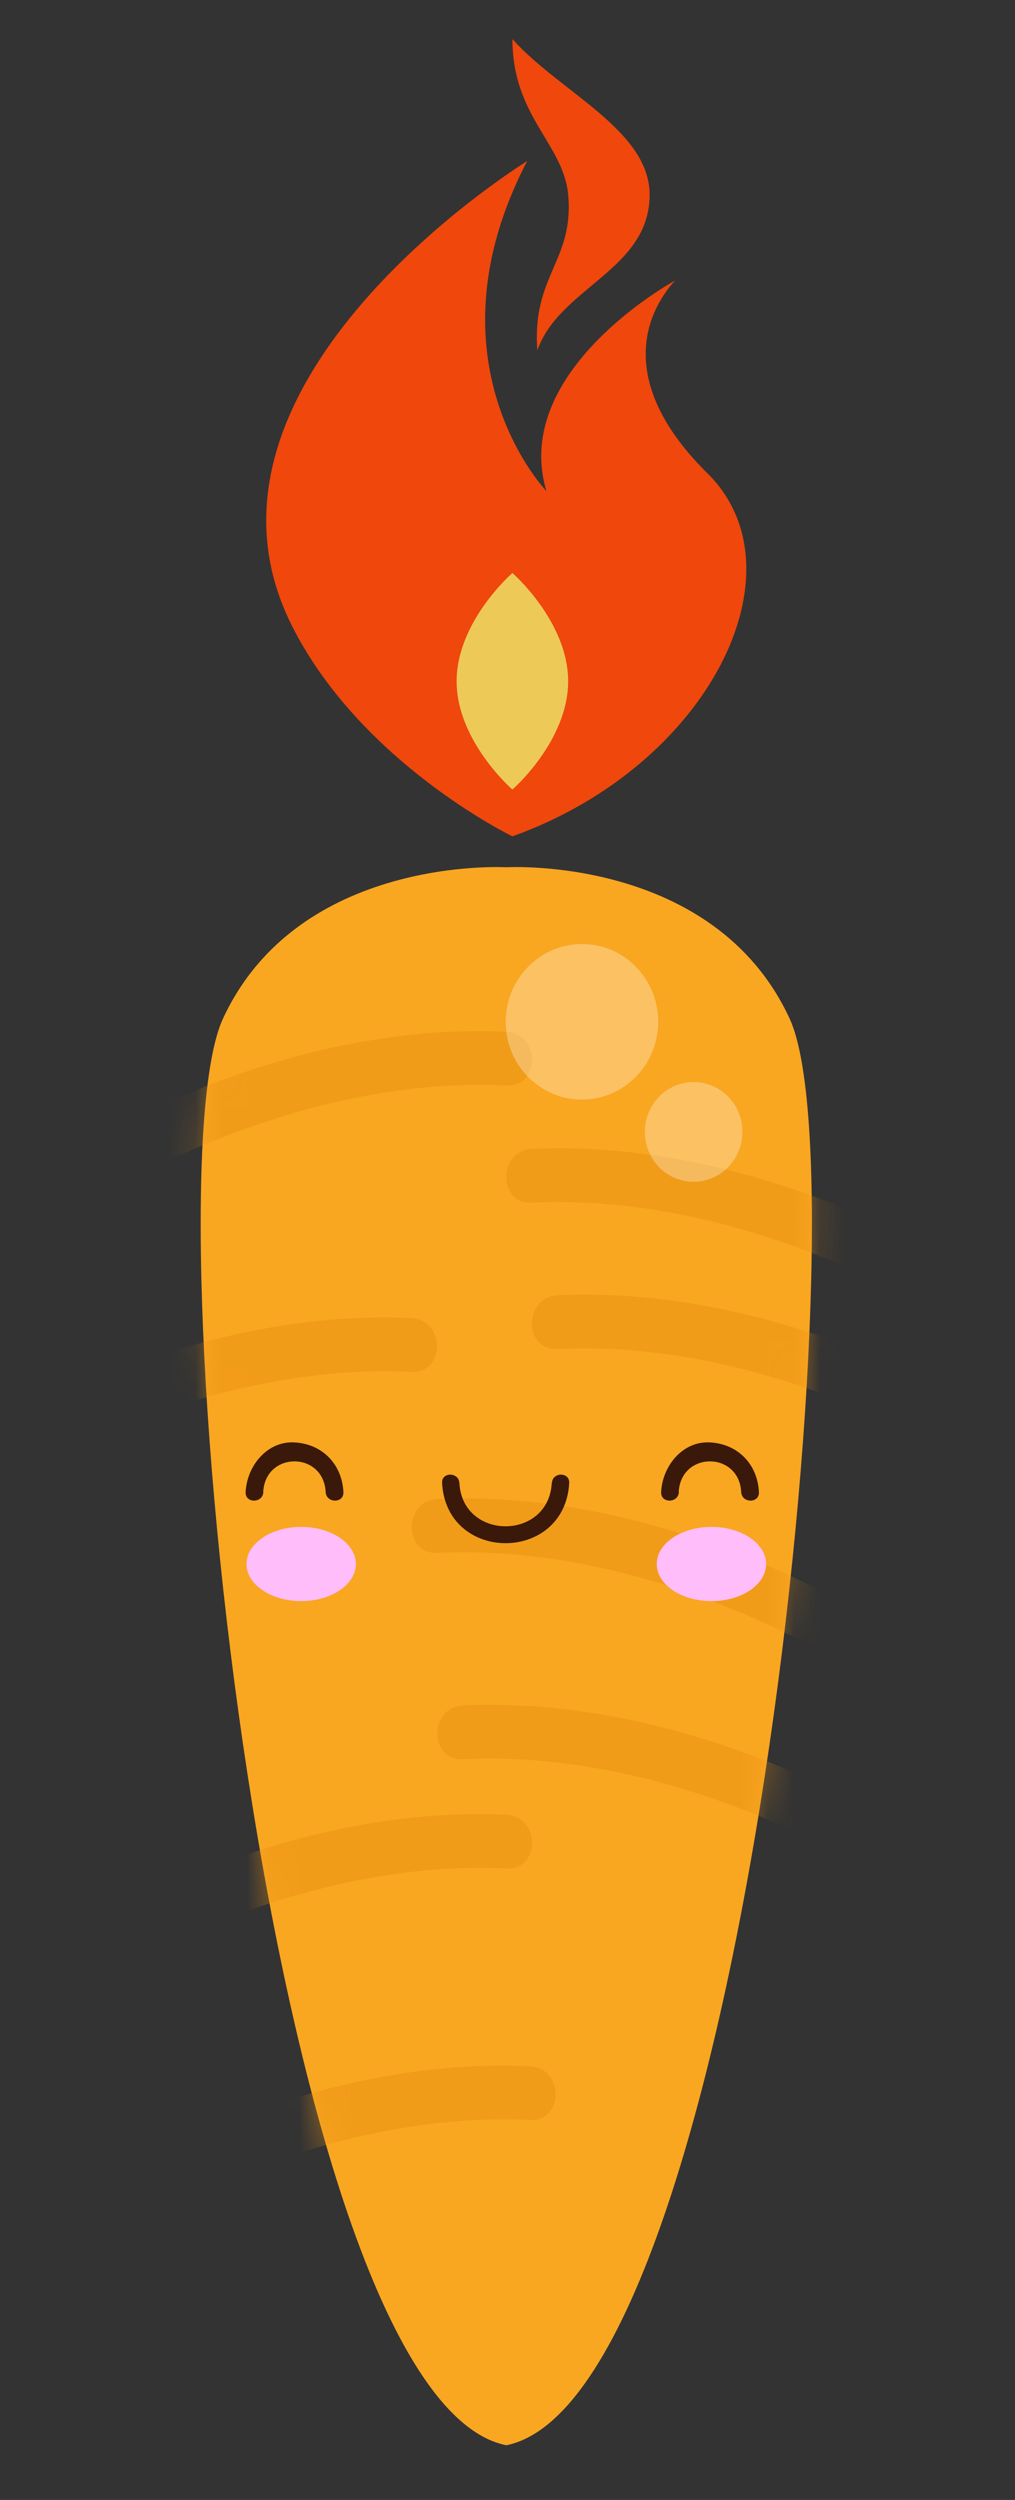 <?xml version="1.0" encoding="UTF-8"?>
<svg xmlns="http://www.w3.org/2000/svg" width="39" height="96" viewBox="0 0 39 96" fill="none">
  <rect x="0" y="0" width="39" height="96" fill="#333333" stroke="none"/>
  <g clip-path="url(#clip0_611_1769)">
    <g clip-path="url(#clip1_611_1769)">
      <path d="M30.344 39.124C27.443 32.83 19.454 33.304 19.454 33.304C19.454 33.304 11.471 32.83 8.564 39.124C5.663 45.419 10.379 92.065 19.454 93.901C28.524 92.065 33.246 45.419 30.344 39.124Z" fill="#F9A621"></path>
      <mask id="mask0_611_1769" style="mask-type:luminance" maskUnits="userSpaceOnUse" x="7" y="33" width="25" height="61">
        <path d="M30.344 39.124C27.443 32.83 19.454 33.304 19.454 33.304C19.454 33.304 11.471 32.83 8.564 39.124C5.663 45.419 10.379 92.065 19.454 93.901C28.524 92.065 33.246 45.419 30.344 39.124Z" fill="white"></path>
      </mask>
      <g mask="url(#mask0_611_1769)">
        <g opacity="0.5">
          <path d="M3.821 45.949C8.486 43.269 14.069 41.428 19.455 41.684C20.773 41.747 20.767 39.678 19.455 39.62C13.708 39.353 7.759 41.314 2.79 44.17C1.646 44.826 2.672 46.616 3.821 45.955V45.949Z" fill="#EA9111"></path>
          <path d="M36.074 50.447C31.409 47.768 25.826 45.926 20.44 46.183C19.122 46.245 19.127 44.176 20.44 44.119C26.186 43.851 32.136 45.812 37.105 48.668C38.248 49.324 37.223 51.108 36.074 50.453V50.447Z" fill="#EA9111"></path>
          <path d="M37.06 56.068C32.395 53.389 26.812 51.547 21.426 51.804C20.108 51.867 20.113 49.797 21.426 49.74C27.173 49.472 33.122 51.433 38.091 54.29C39.234 54.945 38.209 56.73 37.06 56.074V56.068Z" fill="#EA9111"></path>
          <path d="M0.17 56.946C4.835 54.267 10.418 52.425 15.804 52.682C17.122 52.745 17.117 50.675 15.804 50.618C10.058 50.35 4.108 52.311 -0.861 55.168C-2.004 55.823 -0.979 57.608 0.17 56.952V56.946Z" fill="#EA9111"></path>
          <path d="M32.44 63.896C27.776 61.217 22.192 59.375 16.807 59.632C15.488 59.694 15.494 57.625 16.807 57.568C22.553 57.3 28.502 59.261 33.471 62.117C34.615 62.773 33.59 64.557 32.44 63.902V63.896Z" fill="#EA9111"></path>
          <path d="M33.426 71.82C28.762 69.141 23.178 67.299 17.793 67.556C16.474 67.619 16.48 65.549 17.793 65.492C23.539 65.224 29.488 67.186 34.457 70.042C35.601 70.697 34.576 72.482 33.426 71.826V71.82Z" fill="#EA9111"></path>
          <path d="M3.821 76.017C8.486 73.337 14.069 71.496 19.455 71.752C20.773 71.815 20.767 69.745 19.455 69.688C13.708 69.42 7.759 71.382 2.79 74.238C1.646 74.894 2.672 76.684 3.821 76.022V76.017Z" fill="#EA9111"></path>
          <path d="M4.728 85.674C9.393 82.995 14.976 81.153 20.362 81.41C21.68 81.472 21.674 79.403 20.362 79.346C14.615 79.078 8.666 81.039 3.697 83.895C2.554 84.551 3.579 86.335 4.728 85.68V85.674Z" fill="#EA9111"></path>
        </g>
      </g>
      <path d="M10.114 57.294C10.198 55.726 12.429 55.726 12.513 57.294C12.536 57.733 13.218 57.739 13.195 57.294C13.139 56.217 12.378 55.447 11.313 55.39C10.255 55.333 9.488 56.302 9.438 57.294C9.415 57.739 10.097 57.733 10.119 57.294H10.114Z" fill="#3A190B"></path>
      <path d="M26.079 57.294C26.164 55.726 28.395 55.726 28.479 57.294C28.502 57.733 29.183 57.739 29.161 57.294C29.104 56.217 28.344 55.447 27.279 55.39C26.22 55.333 25.454 56.302 25.403 57.294C25.381 57.739 26.062 57.733 26.085 57.294H26.079Z" fill="#3A190B"></path>
      <path d="M13.674 60.059C13.674 60.846 12.733 61.484 11.572 61.484C10.412 61.484 9.471 60.846 9.471 60.059C9.471 59.273 10.412 58.634 11.572 58.634C12.733 58.634 13.674 59.273 13.674 60.059Z" fill="#FFBDF9"></path>
      <path d="M29.437 60.059C29.437 60.846 28.496 61.484 27.336 61.484C26.175 61.484 25.235 60.846 25.235 60.059C25.235 59.272 26.175 58.634 27.336 58.634C28.496 58.634 29.437 59.272 29.437 60.059Z" fill="#FFBDF9"></path>
      <path d="M21.2 56.952C21.076 59.164 17.775 59.164 17.651 56.952C17.629 56.519 16.958 56.519 16.987 56.952C17.156 60.03 21.696 60.03 21.871 56.952C21.893 56.519 21.228 56.519 21.206 56.952H21.2Z" fill="#3A190B"></path>
      <g opacity="0.3">
        <path d="M19.443 38.959C19.291 40.601 20.474 42.06 22.085 42.214C23.696 42.368 25.127 41.159 25.279 39.517C25.431 37.876 24.248 36.416 22.637 36.263C21.026 36.109 19.595 37.317 19.443 38.959Z" fill="white"></path>
        <path d="M24.784 43.286C24.688 44.341 25.443 45.27 26.474 45.373C27.505 45.469 28.423 44.7 28.519 43.645C28.62 42.591 27.86 41.661 26.829 41.559C25.798 41.462 24.88 42.237 24.784 43.286Z" fill="white"></path>
      </g>
    </g>
    <g clip-path="url(#clip2_611_1769)">
      <path d="M19.688 32.117C27.282 29.396 30.943 21.89 27.187 18.18C23.705 14.74 24.752 12.085 25.935 10.774C25.935 10.774 19.607 14.218 20.995 18.858C20.995 18.858 16.231 13.906 20.256 6.185C20.256 6.185 6.504 14.634 11.21 24.016C13.859 29.298 19.69 32.117 19.69 32.117H19.688Z" fill="#EF470C"></path>
      <path d="M21.83 26.162C21.83 28.458 19.688 30.32 19.688 30.32C19.688 30.32 17.545 28.458 17.545 26.162C17.545 23.866 19.688 22.004 19.688 22.004C19.688 22.004 21.83 23.866 21.83 26.162Z" fill="#EDCA58"></path>
      <path d="M19.688 1.5C21.503 3.53 24.961 5.001 24.961 7.475C24.961 10.369 21.503 11.027 20.647 13.45C20.431 10.58 22.066 10.012 21.831 7.475C21.648 5.515 19.688 4.475 19.69 1.5H19.688Z" fill="#EF470C"></path>
    </g>
  </g>
  <defs>
    <clipPath id="clip0_611_1769">
      <rect width="39" height="95.5" fill="white"></rect>
    </clipPath>
    <clipPath id="clip1_611_1769">
      <rect width="39.954" height="87.307" fill="white" transform="translate(-1.362 6.6)"></rect>
    </clipPath>
    <clipPath id="clip2_611_1769">
      <rect width="18.447" height="30.617" fill="white" transform="translate(10.228 1.5)"></rect>
    </clipPath>
  </defs>
</svg>
